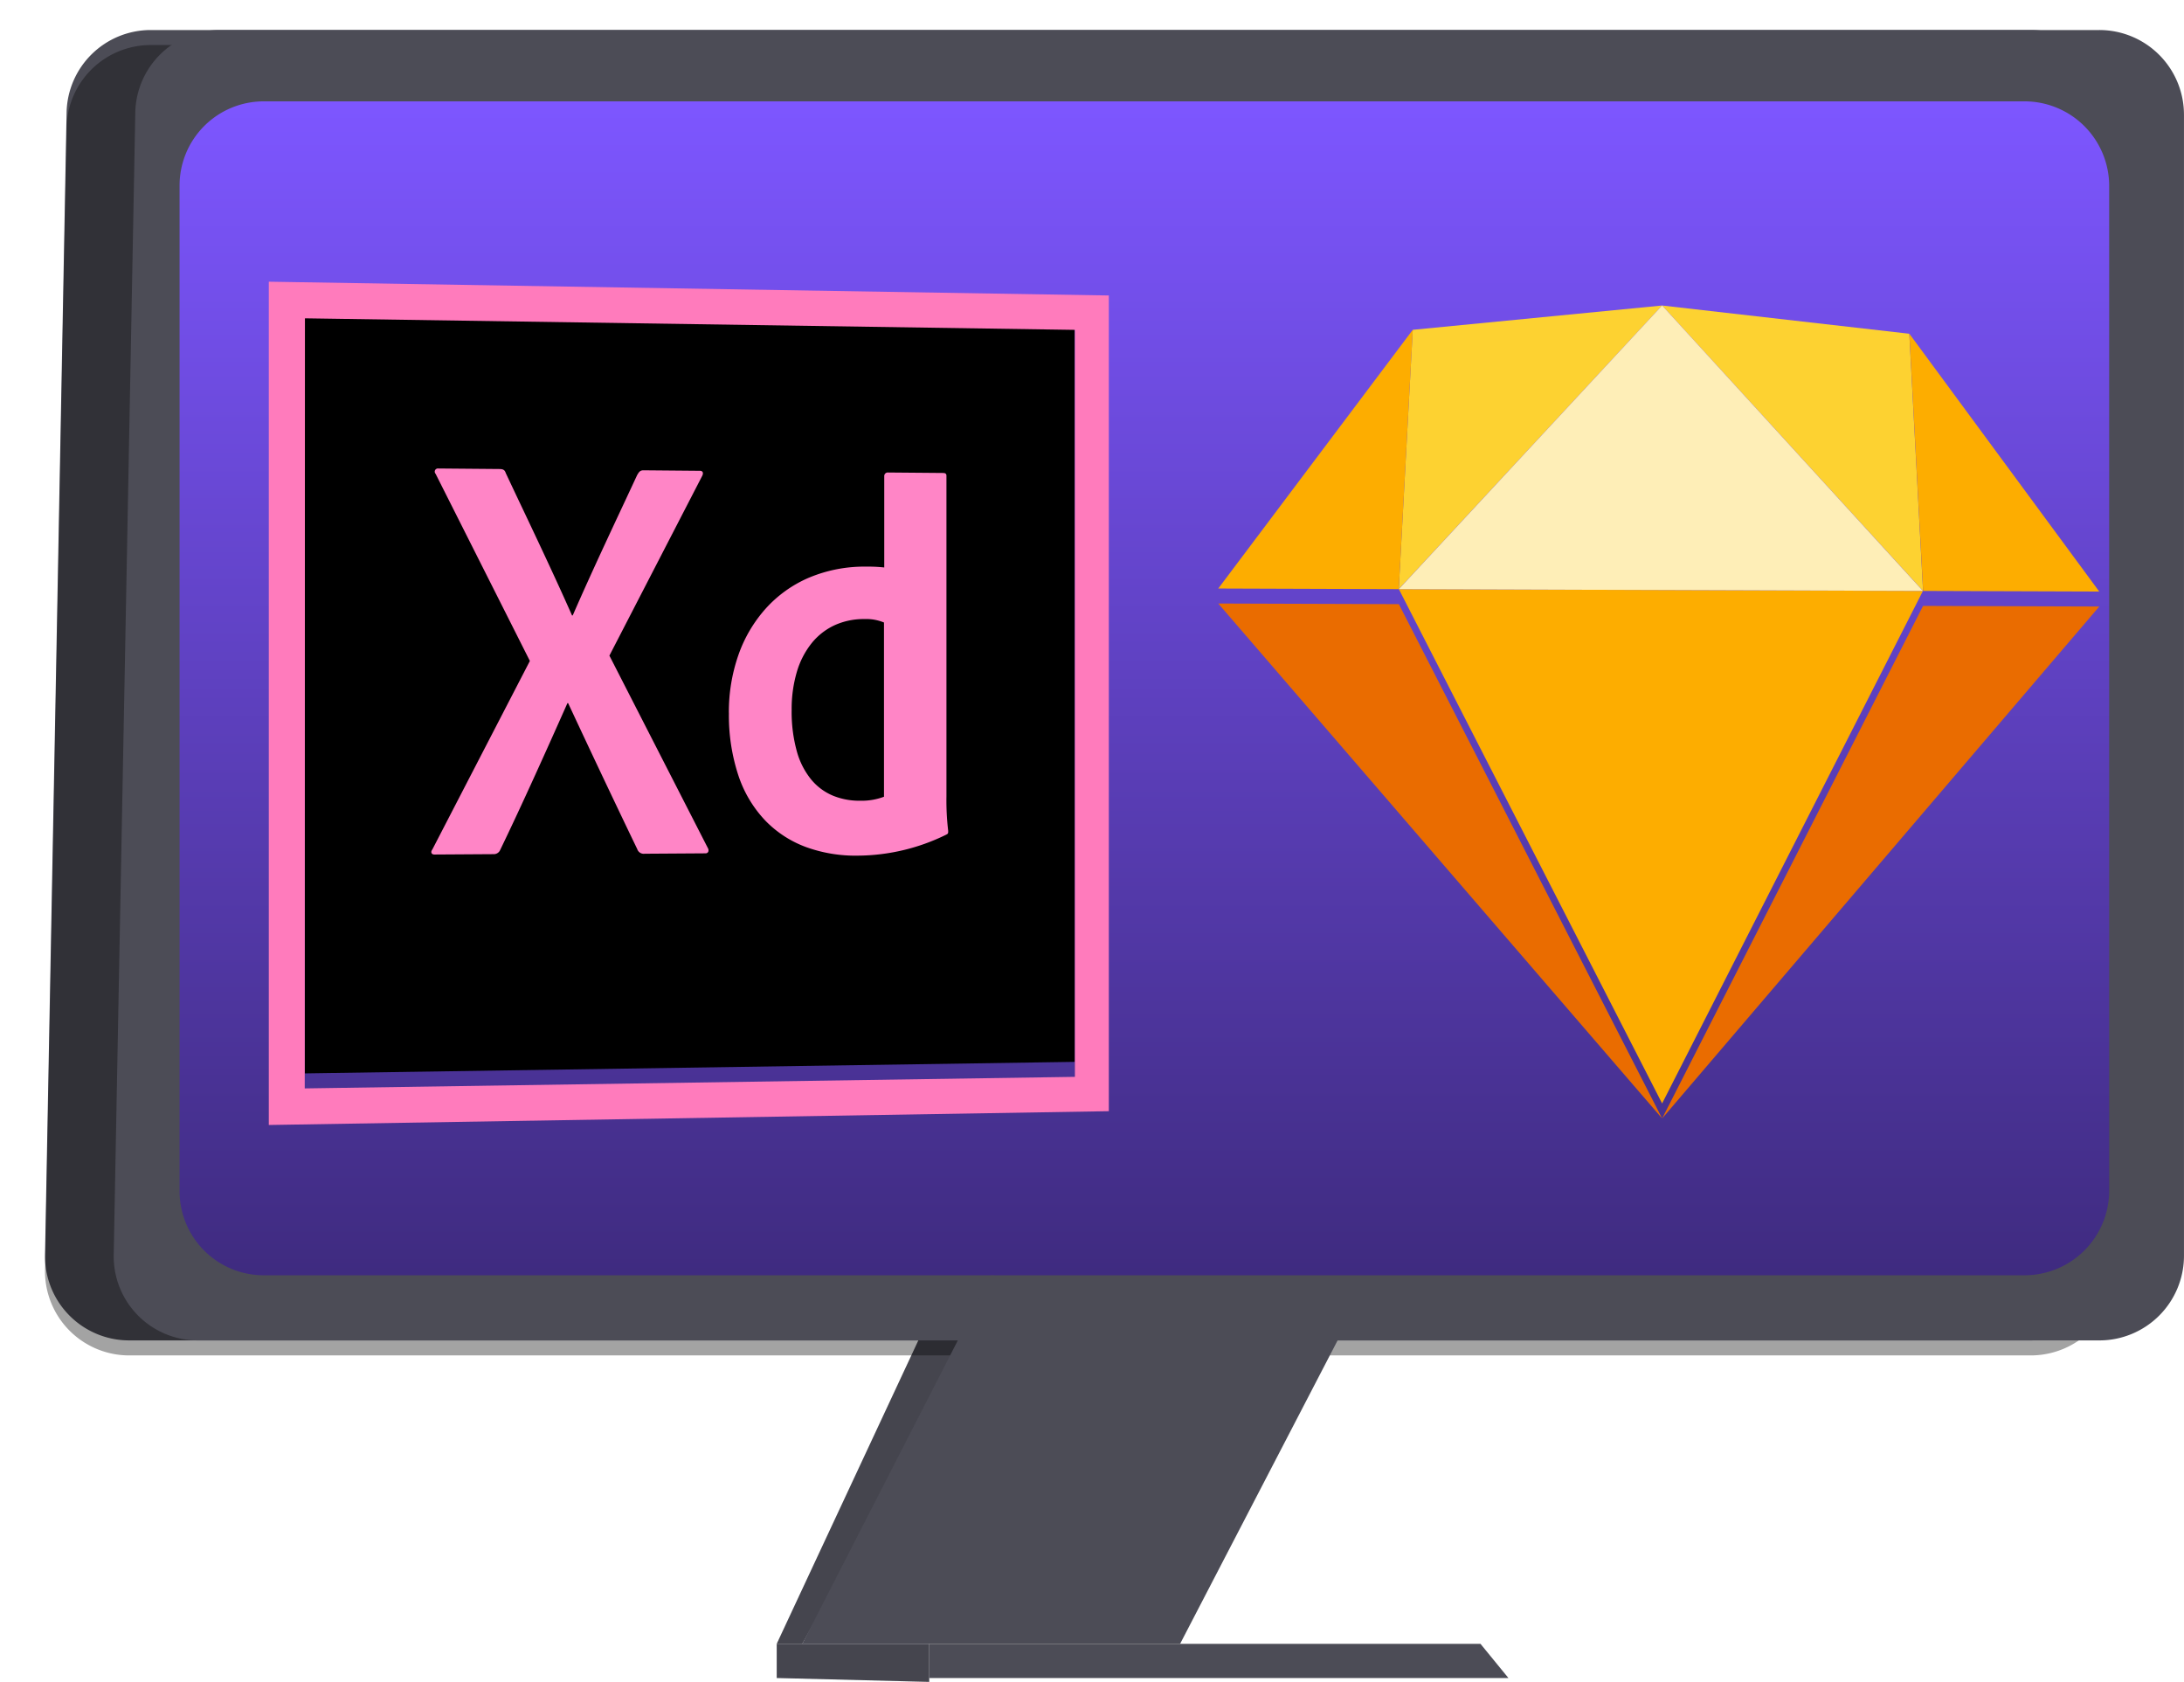 <svg xmlns="http://www.w3.org/2000/svg" xmlns:xlink="http://www.w3.org/1999/xlink" width="436.639" height="336.187" viewBox="0 0 436.639 336.187">
  <defs>
    <filter id="Path_131" x="0" y="0" width="431.928" height="279.931" filterUnits="userSpaceOnUse">
      <feOffset dy="3" input="SourceAlpha"/>
      <feGaussianBlur stdDeviation="3" result="blur"/>
      <feFlood flood-opacity="0.161"/>
      <feComposite operator="in" in2="blur"/>
      <feComposite in="SourceGraphic"/>
    </filter>
    <linearGradient id="linear-gradient" x1="0.5" x2="0.5" y2="1" gradientUnits="objectBoundingBox">
      <stop offset="0" stop-color="#7d56ff"/>
      <stop offset="1" stop-color="#3f2b80"/>
    </linearGradient>
    <filter id="Path_188" x="44.743" y="47.307" width="185.939" height="186.563" filterUnits="userSpaceOnUse">
      <feOffset dy="3" input="SourceAlpha"/>
      <feGaussianBlur stdDeviation="3" result="blur-2"/>
      <feFlood flood-opacity="0.161"/>
      <feComposite operator="in" in2="blur-2"/>
      <feComposite in="SourceGraphic"/>
    </filter>
    <filter id="a" x="234.562" y="111.637" width="106.739" height="121.42" filterUnits="userSpaceOnUse">
      <feOffset dy="3" input="SourceAlpha"/>
      <feGaussianBlur stdDeviation="3" result="blur-3"/>
      <feFlood flood-opacity="0.161"/>
      <feComposite operator="in" in2="blur-3"/>
      <feComposite in="SourceGraphic"/>
    </filter>
    <filter id="b" x="323.31" y="111.942" width="105.386" height="120.625" filterUnits="userSpaceOnUse">
      <feOffset dy="3" input="SourceAlpha"/>
      <feGaussianBlur stdDeviation="3" result="blur-4"/>
      <feFlood flood-opacity="0.161"/>
      <feComposite operator="in" in2="blur-4"/>
      <feComposite in="SourceGraphic"/>
    </filter>
  </defs>
  <g id="undraw_design_tools_42tf" transform="translate(-699.04 -237.85)">
    <path id="Path_126" data-name="Path 126" d="M984,347.05,953.51,412.365h5.11l35.749-64.542Z" transform="translate(-99.182 154.069)" fill="#4c4c56"/>
    <path id="Path_127" data-name="Path 127" d="M984,347.05,953.51,412.365h5.11l35.749-64.542Z" transform="translate(-99.182 154.069)" opacity="0.1"/>
    <path id="Path_128" data-name="Path 128" d="M988.158,373.25H957.67v6.831l30.488.773Z" transform="translate(-103.343 193.184)" fill="#4c4c56"/>
    <path id="Path_129" data-name="Path 129" d="M988.158,373.25H957.67v6.831l30.488.773Z" transform="translate(-103.343 193.184)" opacity="0.1"/>
    <path id="Path_130" data-name="Path 130" d="M1294.428,432.807V660.884a16.927,16.927,0,0,1-16.927,16.927H897.33A16.827,16.827,0,0,1,880.5,660.66l4.313-228.277a16.827,16.827,0,0,1,16.827-16.5H1277.5A16.927,16.927,0,0,1,1294.428,432.807Z" transform="translate(-172.46 -172.03)" fill="#4c4c56"/>
    <g transform="matrix(1, 0, 0, 1, 699.04, 237.85)" filter="url(#Path_131)">
      <path id="Path_131-2" data-name="Path 131" d="M1294.428,432.807V660.884a16.927,16.927,0,0,1-16.927,16.927H897.33A16.827,16.827,0,0,1,880.5,660.66l4.313-228.277a16.827,16.827,0,0,1,16.827-16.5H1277.5A16.927,16.927,0,0,1,1294.428,432.807Z" transform="translate(-871.5 -409.88)" opacity="0.36"/>
    </g>
    <path id="Path_132" data-name="Path 132" d="M1288.9,432.807V660.885a16.927,16.927,0,0,1-16.927,16.927H891.806A16.8,16.8,0,0,1,875,660.66l4.313-228.277a16.827,16.827,0,0,1,16.8-16.5h375.758a16.927,16.927,0,0,1,17.027,16.927Z" transform="translate(-153.225 -172.03)" fill="#4c4c56"/>
    <path id="Path_133" data-name="Path 133" d="M1266.78,438.527v200.8a16.927,16.927,0,0,1-16.927,16.927H897.827A16.827,16.827,0,0,1,881,639.431V438.4a16.827,16.827,0,0,1,16.827-16.8h352.025A16.927,16.927,0,0,1,1266.78,438.527Z" transform="translate(-146.059 -163.491)" fill="url(#linear-gradient)"/>
    <path id="Path_134" data-name="Path 134" d="M1033.106,352.974l-33.43,64.392H924.14L961.908,343.7Z" transform="translate(-64.703 149.068)" fill="#4c4c56"/>
    <path id="Path_135" data-name="Path 135" d="M1021.432,373.25l5.584,6.831H911.22V373.25Z" transform="translate(-26.404 193.184)" fill="#4c4c56"/>
    <g id="Group_20" data-name="Group 20" transform="translate(743.782 285.157)">
      <path id="Path_187" data-name="Path 187" d="M0,0l153.94,2.309V151.6L0,153.906Z" transform="translate(16.187 13.348)"/>
      <g transform="matrix(1, 0, 0, 1, -44.74, -47.31)" filter="url(#Path_188)">
        <path id="Path_188-2" data-name="Path 188" d="M9,6V174.564l167.939-2.756V8.756Zm7.223,7.32,153.938,2.31V164.943L16.185,167.254Z" transform="translate(44.74 47.31)" fill="#ff7bbc"/>
      </g>
      <path id="Path_189" data-name="Path 189" d="M90.568,30.831a9.269,9.269,0,0,0-4-.721,14.012,14.012,0,0,0-5.937,1.229,12.78,12.78,0,0,0-4.589,3.582,16.688,16.688,0,0,0-2.959,5.719,26.171,26.171,0,0,0-1.048,7.635A29.547,29.547,0,0,0,73.086,56.6a15.345,15.345,0,0,0,2.9,5.638,11.307,11.307,0,0,0,4.35,3.193,13.859,13.859,0,0,0,5.4.992q.609.016,1.215-.027t1.2-.142q.6-.1,1.185-.257t1.159-.37V30.831ZM59.481,48.86a34.54,34.54,0,0,1,1.9-11.54,27.505,27.505,0,0,1,5.464-9.3A24.7,24.7,0,0,1,75.5,21.837,28.559,28.559,0,0,1,86.959,19.63q.449-.008.9,0t.9.027q.448.021.895.056t.893.084V1.518a.718.718,0,0,1,.055-.276.7.7,0,0,1,.149-.224.688.688,0,0,1,.221-.15.678.678,0,0,1,.271-.053L102.3.91a1.246,1.246,0,0,1,.337.042.5.5,0,0,1,.209.114.409.409,0,0,1,.107.18.827.827,0,0,1,.03.238V65.57q-.015.861,0,1.722t.057,1.72q.043.859.116,1.717t.174,1.712c0,.123,0,.221-.006.3a.537.537,0,0,1-.045.195.387.387,0,0,1-.122.141,1.581,1.581,0,0,1-.237.139A40.509,40.509,0,0,1,85.3,77.4,28.977,28.977,0,0,1,74.945,75.7a21.868,21.868,0,0,1-8.171-5.3,24.085,24.085,0,0,1-5.36-8.937,38.276,38.276,0,0,1-1.924-12.6ZM35.574,37.369,55.243,75.808a1.11,1.11,0,0,1,.162.413.715.715,0,0,1-.03.362.525.525,0,0,1-.2.257.626.626,0,0,1-.35.1l-12.189.08a1.358,1.358,0,0,1-1.249-.51,1.376,1.376,0,0,1-.225-.423q-1.687-3.5-3.394-7.078t-3.433-7.221q-1.727-3.647-3.473-7.364t-3.513-7.507h-.141c-1.061,2.386-2.148,4.826-3.254,7.292s-2.23,4.959-3.364,7.447-2.277,4.974-3.421,7.426-2.289,4.871-3.426,7.226a1.381,1.381,0,0,1-.885.747,1.365,1.365,0,0,1-.4.048L.634,77.178a.793.793,0,0,1-.416-.095.43.43,0,0,1-.2-.245.577.577,0,0,1,0-.326.945.945,0,0,1,.181-.339L19.7,38.485.852,1.082A.643.643,0,0,1,.685.744.635.635,0,0,1,.737.372a.629.629,0,0,1,.617-.36L13.6.118a2.811,2.811,0,0,1,.468.036,1.088,1.088,0,0,1,.356.122.816.816,0,0,1,.262.242,1.449,1.449,0,0,1,.187.4q1.679,3.567,3.364,7.115t3.352,7.095q1.667,3.547,3.307,7.107t3.229,7.15h.141Q29.8,25.865,31.4,22.334t3.234-7.05q1.631-3.519,3.272-7.019t3.251-6.957c.086-.143.165-.273.244-.388a1.611,1.611,0,0,1,.253-.295.931.931,0,0,1,.319-.187,1.324,1.324,0,0,1,.443-.063l11.29.1a.736.736,0,0,1,.349.079.435.435,0,0,1,.2.217.616.616,0,0,1,.029.336,1.389,1.389,0,0,1-.158.434L35.6,37.416Z" transform="translate(41.495 46.325)" fill="#ff85c6"/>
    </g>
    <g id="Group_21" data-name="Group 21" transform="translate(933.603 298.476)">
      <g transform="matrix(1, 0, 0, 1, -234.56, -60.63)" filter="url(#a)">
        <path id="a-2" data-name="a" d="M45.105,6.124,97.739,108.93,9,6Z" transform="translate(234.56 111.64)" fill="#ea6c00"/>
      </g>
      <g transform="matrix(1, 0, 0, 1, -234.56, -60.63)" filter="url(#b)">
        <path id="b-2" data-name="b" d="M61.155,6.179,9,108.624,96.385,6.3Z" transform="translate(323.31 111.94)" fill="#ea6c00"/>
      </g>
      <path id="c" d="M0,0,104.778.36,52.633,102.806Z" transform="translate(45.105 57.135)" fill="#fdad00"/>
      <path id="d" d="M52.652.442,2.8,5.3,0,57.135Z" transform="translate(45.086)" fill="#fdd231"/>
      <path id="e" d="M0,0,49.412,5.643l2.751,51.41Z" transform="translate(97.738 0.442)" fill="#fdd231"/>
      <path id="f" d="M37.963,51.531,0,0,2.751,51.41Z" transform="translate(147.169 6.086)" fill="#fdad00"/>
      <path id="g" d="M0,52.022,38.887.309l-2.8,51.838Z" transform="translate(8.999 4.989)" fill="#fdad00"/>
      <path id="h" d="M52.633.442,0,57.135l104.779.36Z" transform="translate(45.105 0)" fill="#feeeb7"/>
    </g>
  </g>
</svg>
